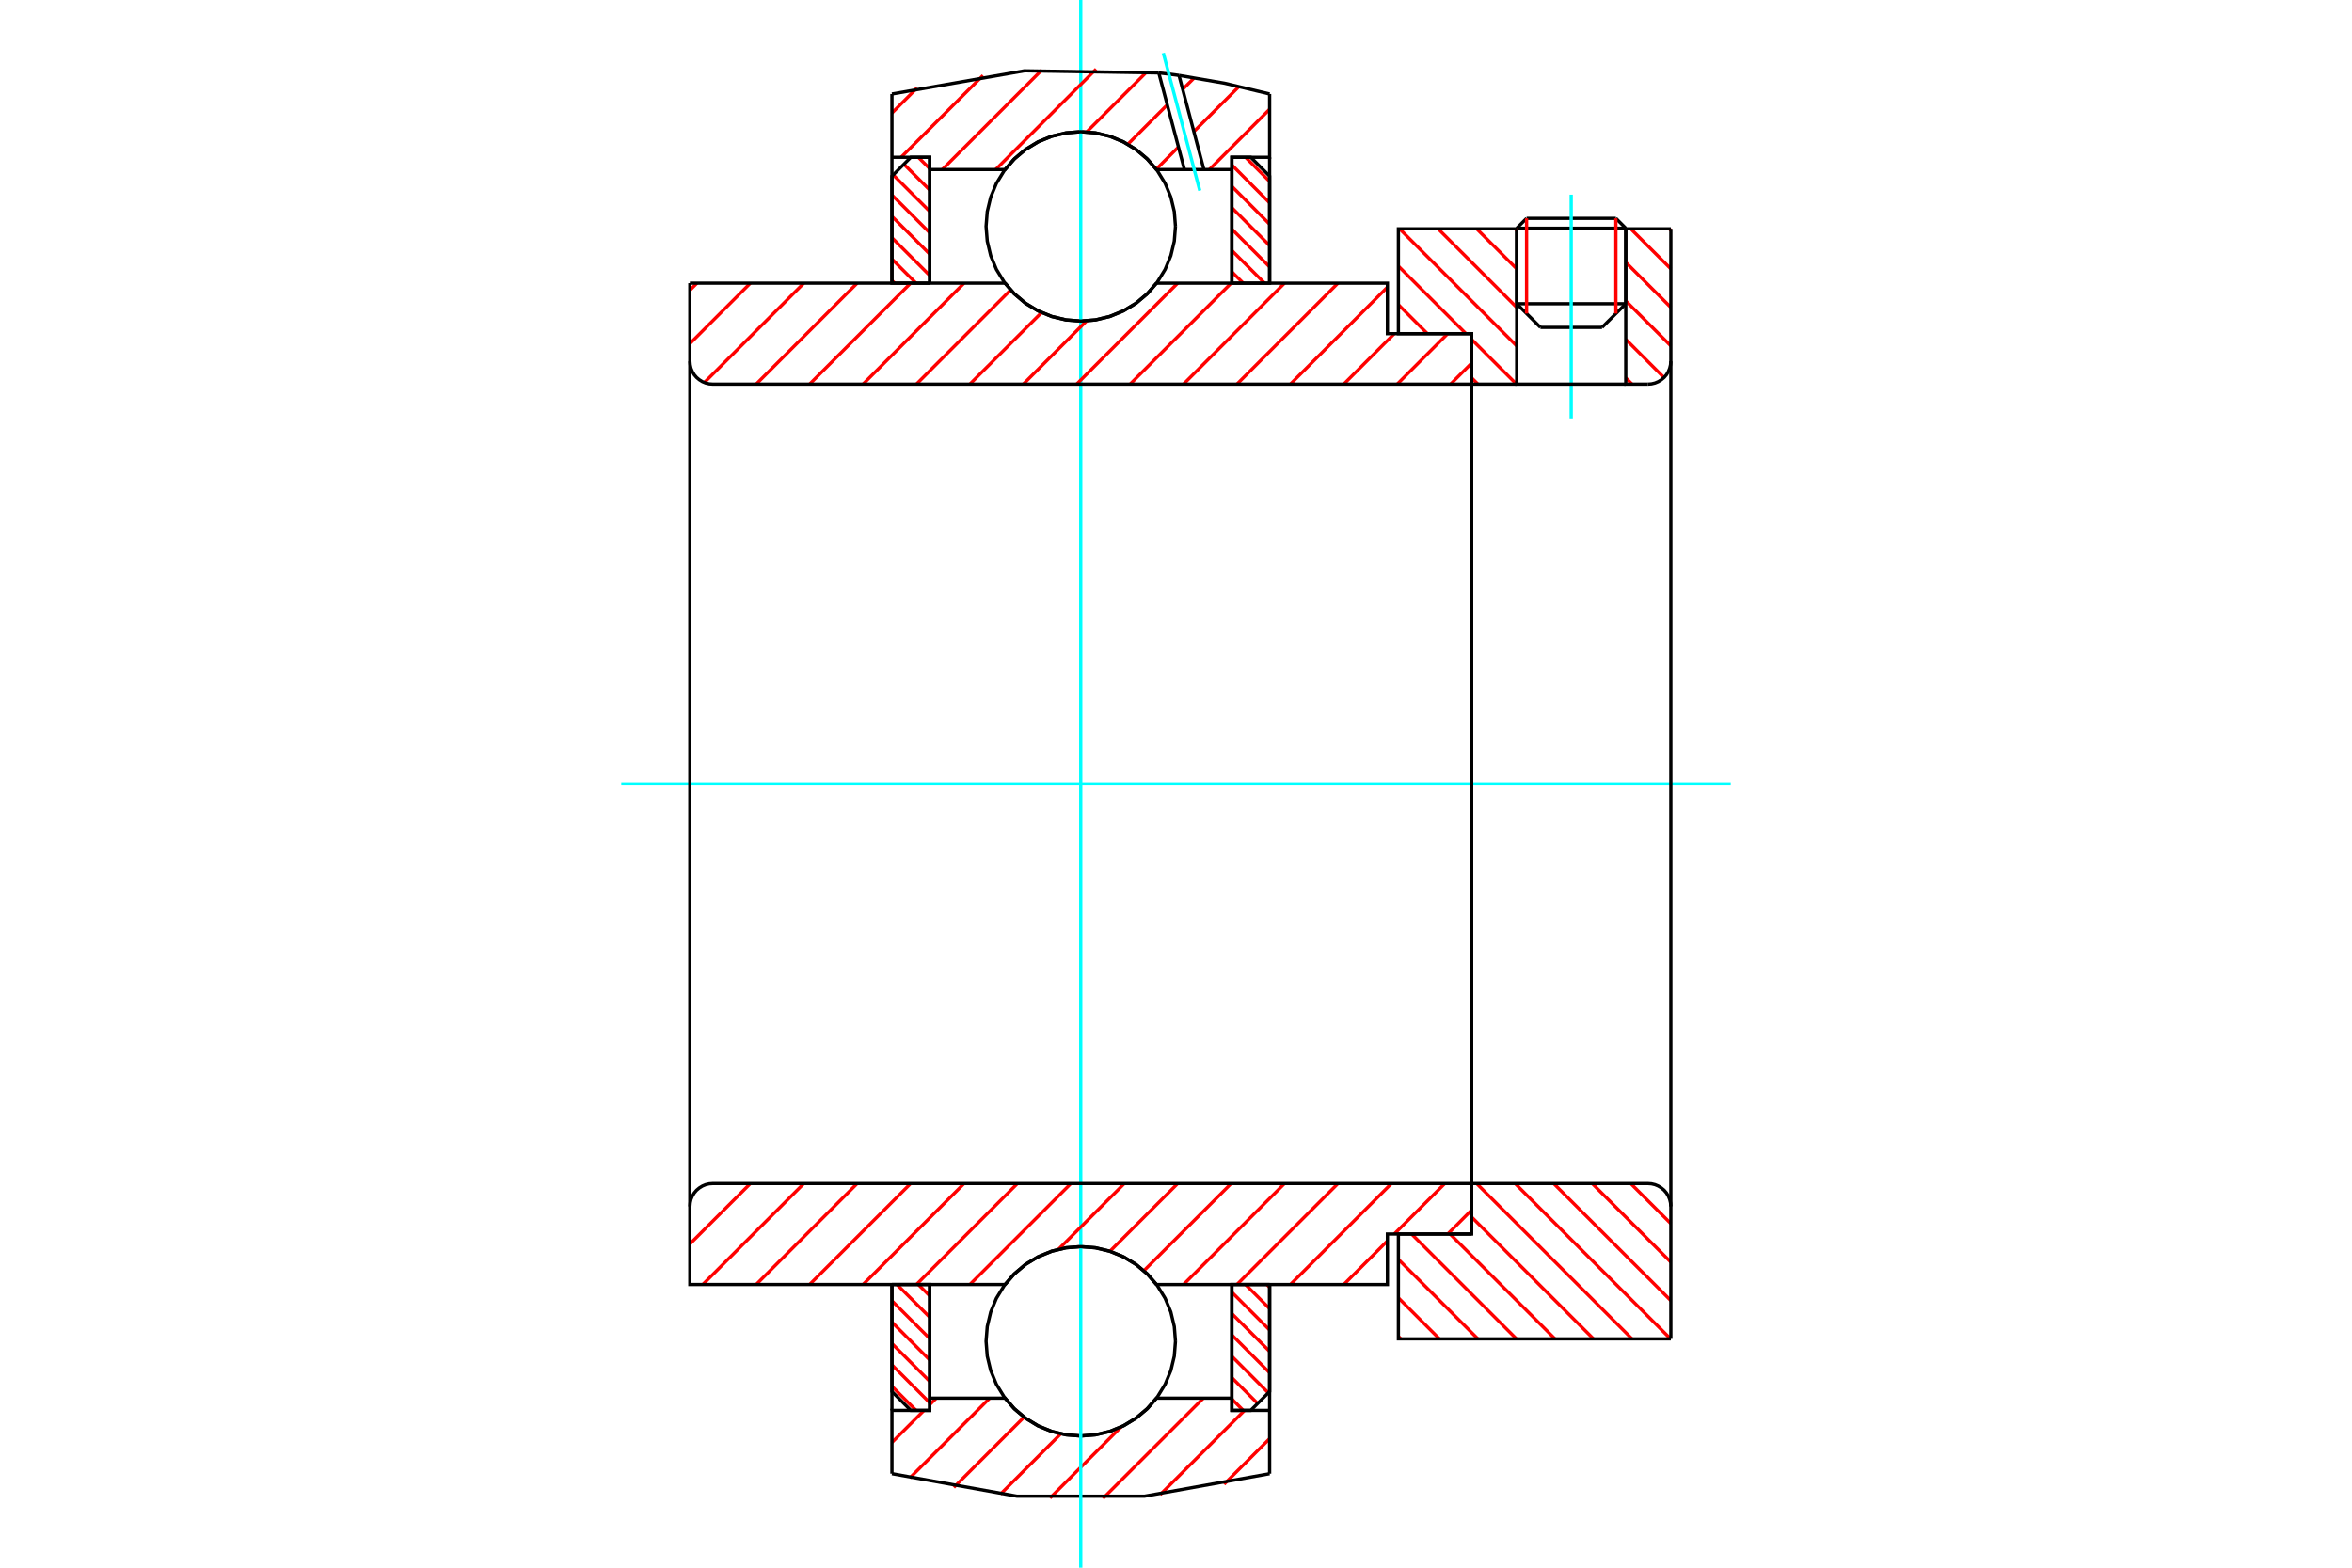 <?xml version="1.0" standalone="no"?>
<!DOCTYPE svg PUBLIC "-//W3C//DTD SVG 1.1//EN"
	"http://www.w3.org/Graphics/SVG/1.1/DTD/svg11.dtd">
<svg xmlns="http://www.w3.org/2000/svg" height="100%" width="100%" viewBox="0 0 36000 24000">
	<rect x="-1800" y="-1200" width="39600" height="26400" style="fill:#FFF"/>
	<g style="fill:none; fill-rule:evenodd" transform="matrix(1 0 0 1 0 0)">
		<g style="fill:none; stroke:#000; stroke-width:50; shape-rendering:geometricPrecision">
			<line x1="24884" y1="3494" x2="23215" y2="3494"/>
			<line x1="23366" y1="3343" x2="24733" y2="3343"/>
			<line x1="23215" y1="4650" x2="24884" y2="4650"/>
			<line x1="24521" y1="5012" x2="23578" y2="5012"/>
			<line x1="23366" y1="3343" x2="23215" y2="3494"/>
			<line x1="24884" y1="3494" x2="24733" y2="3343"/>
			<line x1="24521" y1="5012" x2="24884" y2="4650"/>
			<line x1="23215" y1="4650" x2="23578" y2="5012"/>
			<line x1="23215" y1="3494" x2="23215" y2="4650"/>
			<line x1="24884" y1="4650" x2="24884" y2="3494"/>
		</g>
		<g style="fill:none; stroke:#0FF; stroke-width:50; shape-rendering:geometricPrecision">
			<line x1="24049" y1="6405" x2="24049" y2="2980"/>
		</g>
		<g style="fill:none; stroke:#F00; stroke-width:50; shape-rendering:geometricPrecision">
			<line x1="24733" y1="3343" x2="24733" y2="4800"/>
			<line x1="23366" y1="4800" x2="23366" y2="3343"/>
			<line x1="13652" y1="21223" x2="14021" y2="21592"/>
			<line x1="13652" y1="20895" x2="14230" y2="21474"/>
			<line x1="13652" y1="20568" x2="14230" y2="21147"/>
			<line x1="13652" y1="20241" x2="14230" y2="20820"/>
			<line x1="13652" y1="19914" x2="14230" y2="20492"/>
			<line x1="13729" y1="19665" x2="14230" y2="20165"/>
			<line x1="14056" y1="19665" x2="14230" y2="19838"/>
		</g>
		<g style="fill:none; stroke:#000; stroke-width:50; shape-rendering:geometricPrecision">
			<polyline points="13652,19665 13652,21303 13941,21592 14230,21592 14230,19665 13652,19665"/>
		</g>
		<g style="fill:none; stroke:#0FF; stroke-width:50; shape-rendering:geometricPrecision">
			<line x1="9509" y1="12000" x2="26491" y2="12000"/>
		</g>
		<g style="fill:none; stroke:#F00; stroke-width:50; shape-rendering:geometricPrecision">
			<line x1="13652" y1="4293" x2="13694" y2="4335"/>
			<line x1="13652" y1="3966" x2="14021" y2="4335"/>
			<line x1="13652" y1="3639" x2="14230" y2="4217"/>
			<line x1="13652" y1="3312" x2="14230" y2="3890"/>
			<line x1="13652" y1="2985" x2="14230" y2="3563"/>
			<line x1="13671" y1="2677" x2="14230" y2="3236"/>
			<line x1="13835" y1="2514" x2="14230" y2="2909"/>
			<line x1="14056" y1="2408" x2="14230" y2="2582"/>
		</g>
		<g style="fill:none; stroke:#000; stroke-width:50; shape-rendering:geometricPrecision">
			<polyline points="14230,4335 14230,2408 13941,2408 13652,2697 13652,4335 14230,4335"/>
		</g>
		<g style="fill:none; stroke:#F00; stroke-width:50; shape-rendering:geometricPrecision">
			<line x1="19391" y1="19665" x2="19433" y2="19707"/>
			<line x1="19064" y1="19665" x2="19433" y2="20034"/>
			<line x1="18855" y1="19783" x2="19433" y2="20361"/>
			<line x1="18855" y1="20110" x2="19433" y2="20688"/>
			<line x1="18855" y1="20437" x2="19433" y2="21015"/>
			<line x1="18855" y1="20764" x2="19413" y2="21323"/>
			<line x1="18855" y1="21091" x2="19250" y2="21486"/>
			<line x1="18855" y1="21418" x2="19029" y2="21592"/>
		</g>
		<g style="fill:none; stroke:#000; stroke-width:50; shape-rendering:geometricPrecision">
			<polyline points="19433,19665 19433,21303 19144,21592 18855,21592 18855,19665 19433,19665"/>
		</g>
		<g style="fill:none; stroke:#F00; stroke-width:50; shape-rendering:geometricPrecision">
			<line x1="19064" y1="2408" x2="19433" y2="2777"/>
			<line x1="18855" y1="2526" x2="19433" y2="3105"/>
			<line x1="18855" y1="2853" x2="19433" y2="3432"/>
			<line x1="18855" y1="3180" x2="19433" y2="3759"/>
			<line x1="18855" y1="3508" x2="19433" y2="4086"/>
			<line x1="18855" y1="3835" x2="19356" y2="4335"/>
			<line x1="18855" y1="4162" x2="19029" y2="4335"/>
		</g>
		<g style="fill:none; stroke:#000; stroke-width:50; shape-rendering:geometricPrecision">
			<polyline points="18855,4335 18855,2408 19144,2408 19433,2697 19433,4335 18855,4335"/>
			<polyline points="17992,3466 17974,3239 17921,3018 17834,2808 17715,2614 17567,2441 17394,2293 17200,2174 16990,2087 16769,2034 16542,2016 16316,2034 16094,2087 15884,2174 15690,2293 15517,2441 15370,2614 15251,2808 15164,3018 15111,3239 15093,3466 15111,3692 15164,3914 15251,4124 15370,4318 15517,4491 15690,4638 15884,4757 16094,4844 16316,4897 16542,4915 16769,4897 16990,4844 17200,4757 17394,4638 17567,4491 17715,4318 17834,4124 17921,3914 17974,3692 17992,3466"/>
			<polyline points="17992,20534 17974,20308 17921,20086 17834,19876 17715,19682 17567,19509 17394,19362 17200,19243 16990,19156 16769,19103 16542,19085 16316,19103 16094,19156 15884,19243 15690,19362 15517,19509 15370,19682 15251,19876 15164,20086 15111,20308 15093,20534 15111,20761 15164,20982 15251,21192 15370,21386 15517,21559 15690,21707 15884,21826 16094,21913 16316,21966 16542,21984 16769,21966 16990,21913 17200,21826 17394,21707 17567,21559 17715,21386 17834,21192 17921,20982 17974,20761 17992,20534"/>
		</g>
		<g style="fill:none; stroke:#F00; stroke-width:50; shape-rendering:geometricPrecision">
			<line x1="24960" y1="18119" x2="25574" y2="18732"/>
			<line x1="24371" y1="18119" x2="25574" y2="19322"/>
			<line x1="23781" y1="18119" x2="25574" y2="19911"/>
			<line x1="23191" y1="18119" x2="25570" y2="20497"/>
			<line x1="22602" y1="18119" x2="24980" y2="20497"/>
			<line x1="22525" y1="18632" x2="24390" y2="20497"/>
			<line x1="22195" y1="18892" x2="23801" y2="20497"/>
			<line x1="21606" y1="18892" x2="23211" y2="20497"/>
			<line x1="21404" y1="19280" x2="22621" y2="20497"/>
			<line x1="21404" y1="19869" x2="22032" y2="20497"/>
			<line x1="21404" y1="20459" x2="21442" y2="20497"/>
		</g>
		<g style="fill:none; stroke:#000; stroke-width:50; shape-rendering:geometricPrecision">
			<line x1="25574" y1="12000" x2="25574" y2="20497"/>
			<polyline points="25574,18469 25569,18414 25556,18361 25535,18310 25507,18263 25471,18221 25429,18186 25382,18157 25332,18136 25278,18123 25223,18119 22525,18119 22525,12000"/>
			<polyline points="22525,18119 22525,18892 21404,18892 21404,20497 25574,20497"/>
		</g>
		<g style="fill:none; stroke:#F00; stroke-width:50; shape-rendering:geometricPrecision">
			<line x1="25550" y1="3503" x2="25574" y2="3526"/>
			<line x1="24960" y1="3503" x2="25574" y2="4116"/>
			<line x1="24884" y1="4016" x2="25574" y2="4706"/>
			<line x1="24884" y1="4606" x2="25574" y2="5295"/>
			<line x1="23191" y1="3503" x2="23215" y2="3527"/>
			<line x1="24884" y1="5195" x2="25469" y2="5781"/>
			<line x1="22602" y1="3503" x2="23215" y2="4116"/>
			<line x1="24884" y1="5785" x2="24980" y2="5881"/>
			<line x1="22012" y1="3503" x2="23215" y2="4706"/>
			<line x1="21422" y1="3503" x2="23215" y2="5296"/>
			<line x1="21404" y1="4074" x2="22438" y2="5108"/>
			<line x1="22525" y1="5196" x2="23211" y2="5881"/>
			<line x1="21404" y1="4664" x2="21848" y2="5108"/>
			<line x1="22525" y1="5785" x2="22621" y2="5881"/>
		</g>
		<g style="fill:none; stroke:#000; stroke-width:50; shape-rendering:geometricPrecision">
			<line x1="25574" y1="12000" x2="25574" y2="3503"/>
			<polyline points="25223,5881 25278,5877 25332,5864 25382,5843 25429,5814 25471,5779 25507,5737 25535,5690 25556,5639 25569,5586 25574,5531"/>
			<polyline points="25223,5881 24884,5881 24884,3503"/>
			<polyline points="24884,5881 23215,5881 23215,3503"/>
			<polyline points="23215,5881 22525,5881 22525,12000"/>
			<polyline points="22525,5881 22525,5108 21404,5108 21404,3503 23215,3503"/>
			<line x1="24884" y1="3503" x2="25574" y2="3503"/>
		</g>
		<g style="fill:none; stroke:#F00; stroke-width:50; shape-rendering:geometricPrecision">
			<line x1="19433" y1="22025" x2="18736" y2="22722"/>
			<line x1="19049" y1="21592" x2="17759" y2="22881"/>
			<line x1="18419" y1="21404" x2="16882" y2="22940"/>
			<line x1="17161" y1="21844" x2="16071" y2="22934"/>
			<line x1="16237" y1="21950" x2="15313" y2="22875"/>
			<line x1="15675" y1="21695" x2="14599" y2="22771"/>
			<line x1="15149" y1="21404" x2="13925" y2="22627"/>
			<line x1="14331" y1="21404" x2="14230" y2="21505"/>
			<line x1="14143" y1="21592" x2="13652" y2="22083"/>
		</g>
		<g style="fill:none; stroke:#000; stroke-width:50; shape-rendering:geometricPrecision">
			<polyline points="19433,19665 19433,21592 19433,22561"/>
			<polyline points="13652,22561 15568,22906 17516,22906 19433,22561"/>
			<polyline points="13652,22561 13652,21592 14230,21592 14230,21404 14230,19665"/>
			<polyline points="14230,21404 15383,21404 15531,21572 15702,21715 15894,21831 16101,21915 16319,21966 16542,21984 16765,21966 16983,21915 17190,21831 17382,21715 17554,21572 17702,21404 18855,21404 18855,19665"/>
			<polyline points="18855,21404 18855,21592 19433,21592"/>
			<line x1="13652" y1="21592" x2="13652" y2="19665"/>
		</g>
		<g style="fill:none; stroke:#0FF; stroke-width:50; shape-rendering:geometricPrecision">
			<line x1="16542" y1="24000" x2="16542" y2="0"/>
		</g>
		<g style="fill:none; stroke:#F00; stroke-width:50; shape-rendering:geometricPrecision">
			<line x1="19433" y1="1673" x2="18510" y2="2596"/>
			<line x1="18963" y1="1326" x2="18273" y2="2015"/>
			<line x1="18038" y1="2250" x2="17697" y2="2591"/>
			<line x1="18278" y1="1193" x2="18102" y2="1368"/>
			<line x1="17867" y1="1604" x2="17262" y2="2209"/>
			<line x1="17552" y1="1101" x2="16633" y2="2020"/>
			<line x1="16777" y1="1058" x2="15239" y2="2596"/>
			<line x1="15946" y1="1072" x2="14422" y2="2596"/>
			<line x1="15046" y1="1155" x2="13792" y2="2408"/>
			<line x1="14036" y1="1346" x2="13652" y2="1731"/>
		</g>
		<g style="fill:none; stroke:#000; stroke-width:50; shape-rendering:geometricPrecision">
			<polyline points="13652,4335 13652,2408 13652,1439"/>
			<polyline points="17737,1116 15679,1084 13652,1439"/>
			<polyline points="18046,1154 17892,1134 17737,1116"/>
			<polyline points="19433,1439 18744,1274 18046,1154"/>
			<polyline points="19433,1439 19433,2408 18855,2408 18855,2596 18855,4335"/>
			<polyline points="18855,2596 18427,2596 18129,2596 17702,2596 17554,2428 17382,2285 17190,2169 16983,2085 16765,2034 16542,2016 16319,2034 16101,2085 15894,2169 15702,2285 15531,2428 15383,2596 14230,2596 14230,4335"/>
			<polyline points="14230,2596 14230,2408 13652,2408"/>
			<line x1="19433" y1="2408" x2="19433" y2="4335"/>
		</g>
		<g style="fill:none; stroke:#0FF; stroke-width:50; shape-rendering:geometricPrecision">
			<line x1="18364" y1="2918" x2="17806" y2="812"/>
		</g>
		<g style="fill:none; stroke:#000; stroke-width:50; shape-rendering:geometricPrecision">
			<line x1="18129" y1="2596" x2="17737" y2="1116"/>
			<line x1="18427" y1="2596" x2="18046" y2="1154"/>
		</g>
		<g style="fill:none; stroke:#F00; stroke-width:50; shape-rendering:geometricPrecision">
			<line x1="22525" y1="18525" x2="22159" y2="18892"/>
			<line x1="22114" y1="18119" x2="21341" y2="18892"/>
			<line x1="21236" y1="18997" x2="20568" y2="19665"/>
			<line x1="21297" y1="18119" x2="19751" y2="19665"/>
			<line x1="20479" y1="18119" x2="18933" y2="19665"/>
			<line x1="19661" y1="18119" x2="18115" y2="19665"/>
			<line x1="18844" y1="18119" x2="17508" y2="19454"/>
			<line x1="18026" y1="18119" x2="16989" y2="19156"/>
			<line x1="17209" y1="18119" x2="16201" y2="19126"/>
			<line x1="16391" y1="18119" x2="14845" y2="19665"/>
			<line x1="15573" y1="18119" x2="14027" y2="19665"/>
			<line x1="14756" y1="18119" x2="13210" y2="19665"/>
			<line x1="13938" y1="18119" x2="12392" y2="19665"/>
			<line x1="13120" y1="18119" x2="11574" y2="19665"/>
			<line x1="12303" y1="18119" x2="10757" y2="19665"/>
			<line x1="11485" y1="18119" x2="10559" y2="19045"/>
		</g>
		<g style="fill:none; stroke:#000; stroke-width:50; shape-rendering:geometricPrecision">
			<line x1="22525" y1="12000" x2="22525" y2="18892"/>
			<polyline points="22525,18119 10910,18119 10855,18123 10801,18136 10751,18157 10704,18186 10662,18221 10626,18263 10598,18310 10576,18361 10564,18414 10559,18469 10559,19665 11137,19665 15383,19665"/>
			<polyline points="17702,19665 17554,19497 17382,19353 17190,19238 16983,19154 16765,19102 16542,19085 16319,19102 16101,19154 15894,19238 15702,19353 15531,19497 15383,19665"/>
			<polyline points="17702,19665 21236,19665 21236,18892 22525,18892"/>
			<line x1="10559" y1="12000" x2="10559" y2="18469"/>
		</g>
		<g style="fill:none; stroke:#F00; stroke-width:50; shape-rendering:geometricPrecision">
			<line x1="22525" y1="5559" x2="22203" y2="5881"/>
			<line x1="22159" y1="5108" x2="21386" y2="5881"/>
			<line x1="21341" y1="5108" x2="20568" y2="5881"/>
			<line x1="21236" y1="4396" x2="19751" y2="5881"/>
			<line x1="20479" y1="4335" x2="18933" y2="5881"/>
			<line x1="19661" y1="4335" x2="18115" y2="5881"/>
			<line x1="18844" y1="4335" x2="17298" y2="5881"/>
			<line x1="18026" y1="4335" x2="16480" y2="5881"/>
			<line x1="16632" y1="4912" x2="15663" y2="5881"/>
			<line x1="15942" y1="4785" x2="14845" y2="5881"/>
			<line x1="15469" y1="4439" x2="14027" y2="5881"/>
			<line x1="14756" y1="4335" x2="13210" y2="5881"/>
			<line x1="13938" y1="4335" x2="12392" y2="5881"/>
			<line x1="13120" y1="4335" x2="11574" y2="5881"/>
			<line x1="12303" y1="4335" x2="10781" y2="5857"/>
			<line x1="11485" y1="4335" x2="10559" y2="5261"/>
			<line x1="10668" y1="4335" x2="10559" y2="4444"/>
		</g>
		<g style="fill:none; stroke:#000; stroke-width:50; shape-rendering:geometricPrecision">
			<line x1="10559" y1="12000" x2="10559" y2="4335"/>
			<polyline points="10559,5531 10564,5586 10576,5639 10598,5690 10626,5737 10662,5779 10704,5814 10751,5843 10801,5864 10855,5877 10910,5881 22525,5881 22525,5108 21236,5108 21236,4335 17702,4335"/>
			<polyline points="15383,4335 15531,4503 15702,4647 15894,4762 16101,4846 16319,4898 16542,4915 16765,4898 16983,4846 17190,4762 17382,4647 17554,4503 17702,4335"/>
			<polyline points="15383,4335 11137,4335 10559,4335"/>
			<line x1="22525" y1="12000" x2="22525" y2="5881"/>
		</g>
	</g>
</svg>
